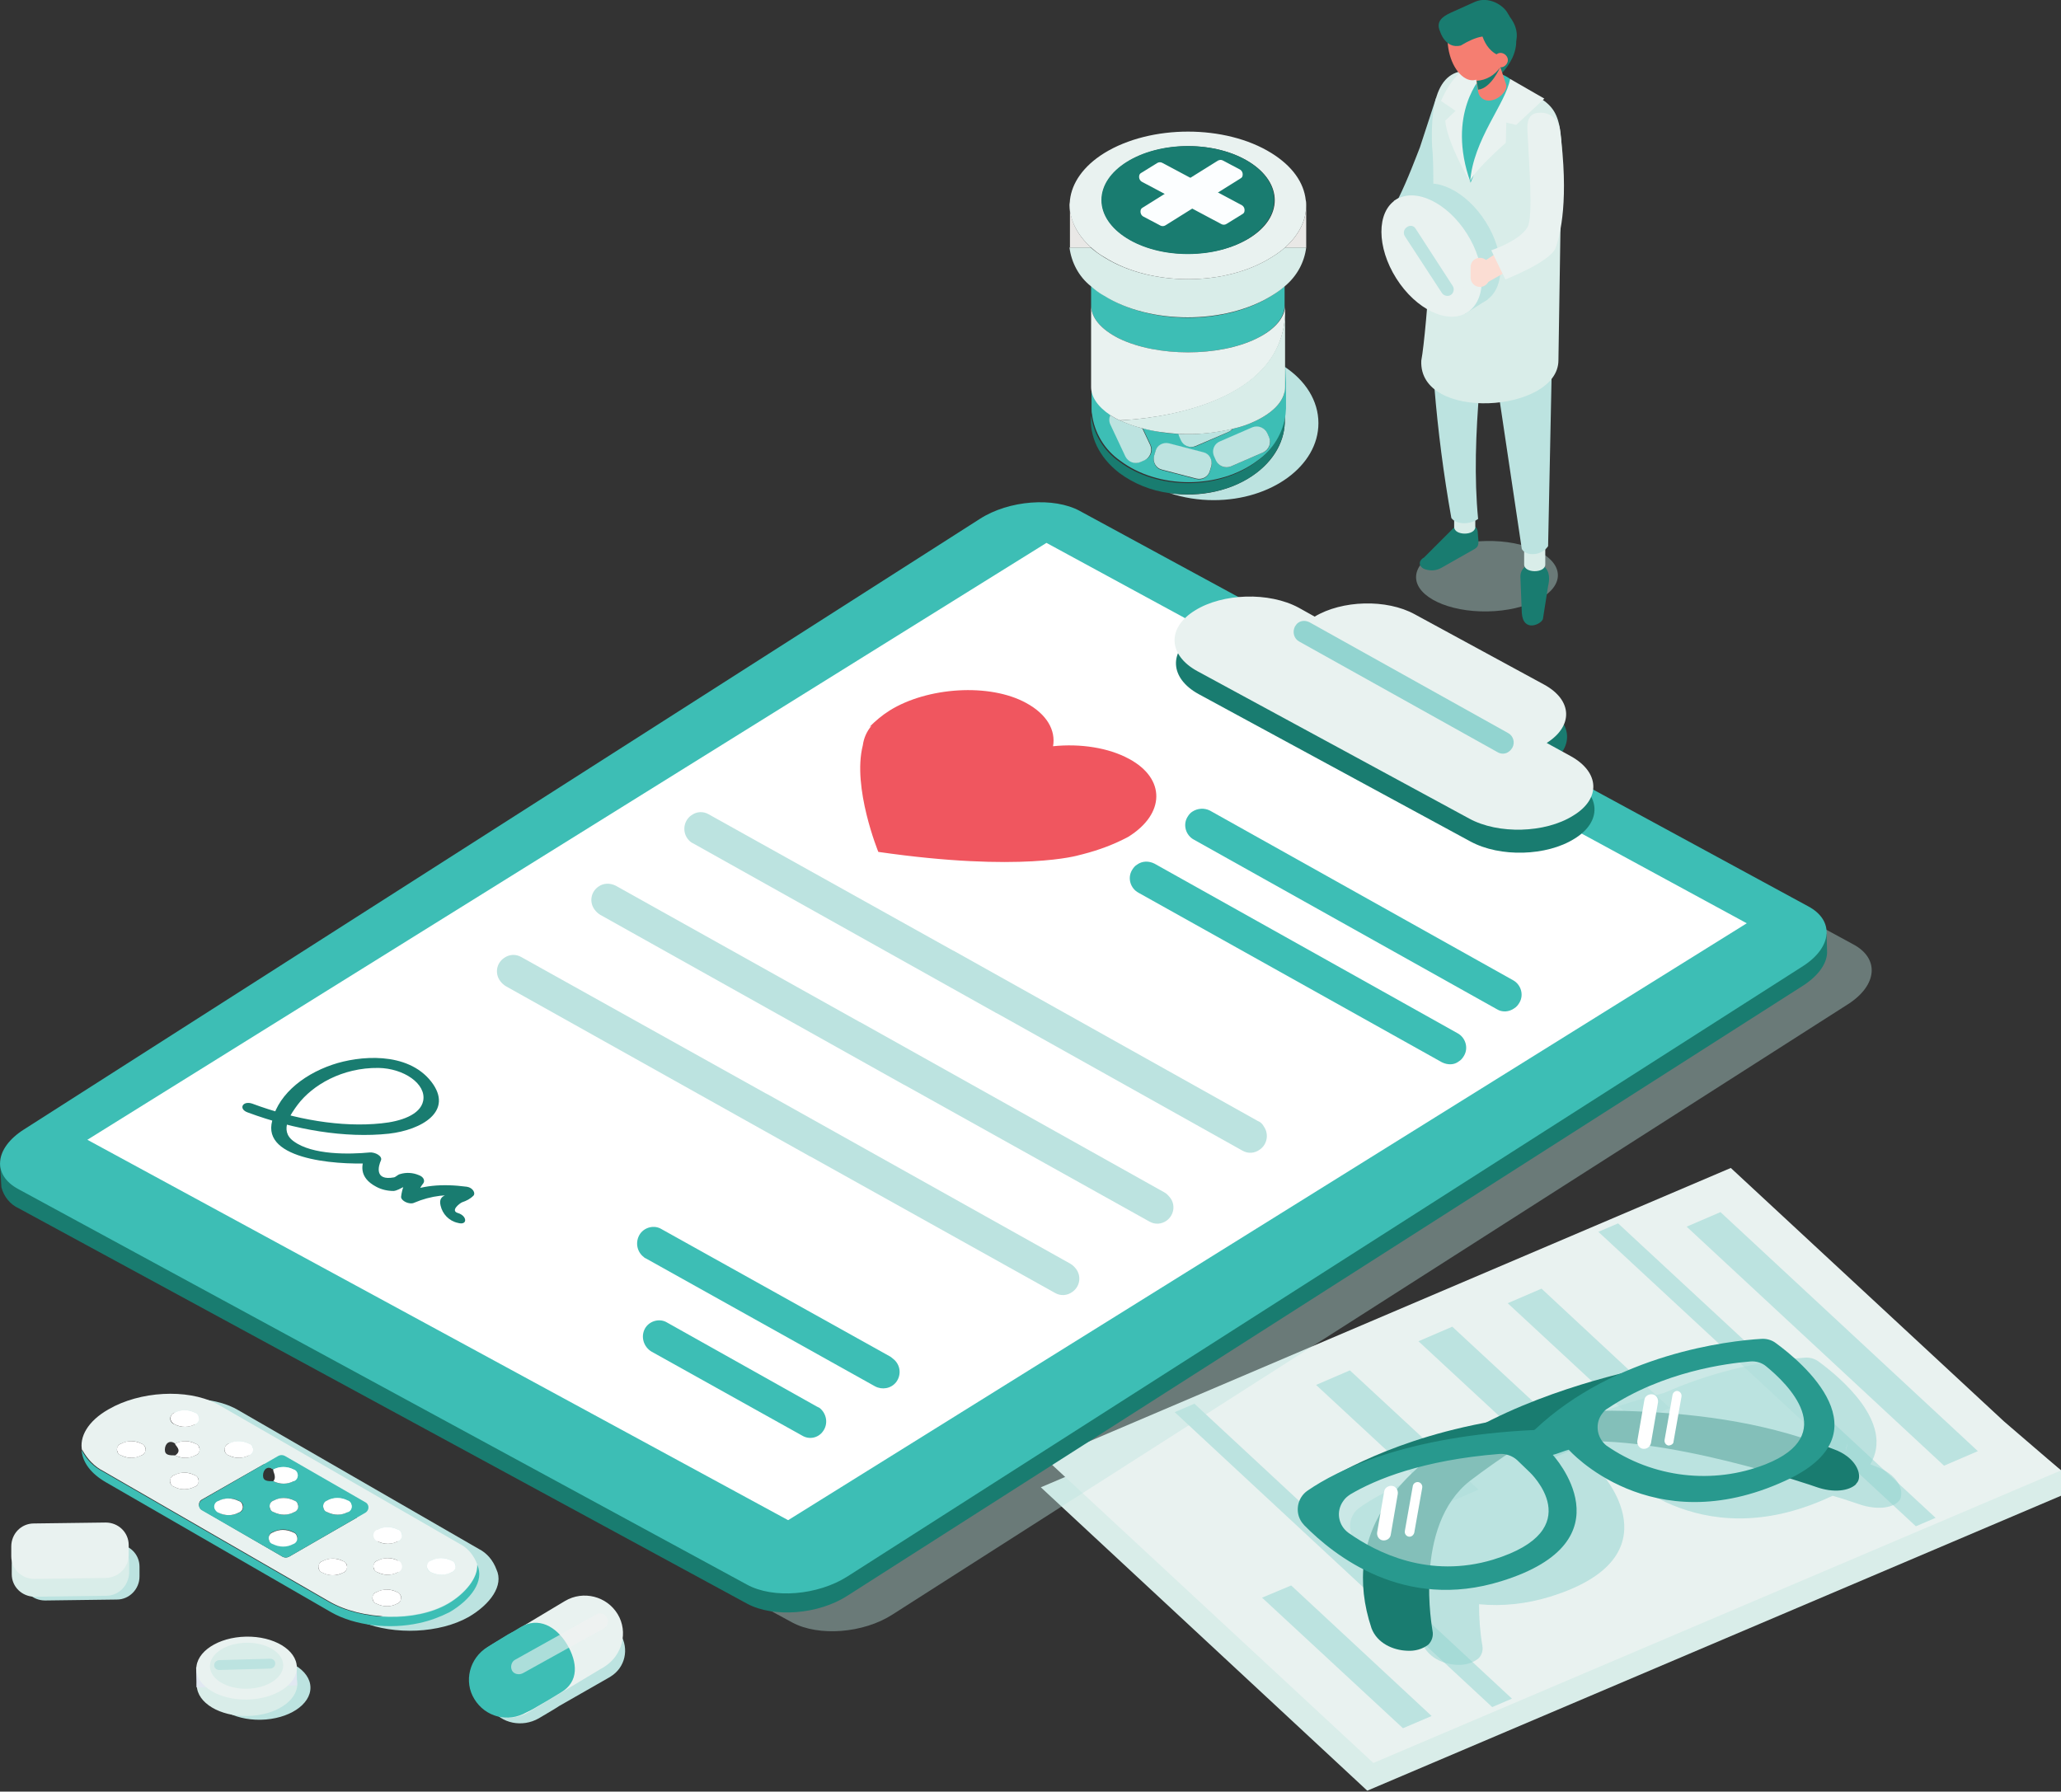 <svg width="559" height="486" viewBox="0 0 559 486" fill="none" xmlns="http://www.w3.org/2000/svg">
<rect x="0" y="0" width="559" height="486" fill="#333333" stroke="none"/>
<g clip-path="url(#clip0)">
<path d="M134.654 425.747C133.763 423.327 132.107 421.288 129.814 420.142L64.461 382.433C58.983 379.249 50.32 378.612 42.677 380.523C42.931 380.65 43.186 380.777 43.441 380.905L108.794 418.613C111.087 419.76 112.87 421.798 113.635 424.218C115.673 428.55 111.979 433.645 106.118 437.085C103.698 438.486 101.023 439.505 98.22 440.015C107.01 443.582 119.24 443.072 127.138 438.614C132.998 435.174 136.693 430.078 134.654 425.747Z" fill="#BCE3E0"/>
<path d="M28.154 399.122L89.302 434.409C98.092 439.505 112.743 440.015 121.533 434.919C126.119 432.244 129.686 427.912 129.431 424.345C128.539 421.925 126.883 419.887 124.59 418.74L59.238 381.032C58.983 380.904 58.728 380.777 58.473 380.65C50.702 376.7 37.963 377.337 29.428 382.306C23.822 385.491 21.402 389.822 22.294 393.644V393.262C23.695 395.809 25.606 397.848 28.154 399.122ZM47.517 391.605C49.301 390.714 51.339 390.714 52.995 391.605C53.887 391.86 54.397 392.879 54.014 393.771C53.887 394.281 53.505 394.663 52.995 394.79C51.212 395.682 49.174 395.682 47.517 394.79C45.989 394.79 44.715 394.79 44.715 393.262C44.715 391.605 45.989 390.459 47.517 391.605ZM47.263 403.326C46.371 403.071 45.861 402.052 46.243 401.16C46.371 400.65 46.753 400.268 47.263 400.141C49.046 399.249 51.084 399.249 52.741 400.141C53.632 400.396 54.142 401.415 53.76 402.306C53.632 402.816 53.25 403.198 52.741 403.326C50.957 404.217 48.919 404.217 47.263 403.326ZM87.519 426.638C86.627 426.384 86.118 425.365 86.5 424.473C86.627 423.963 87.009 423.581 87.519 423.454C89.302 422.562 91.341 422.562 92.997 423.454C93.888 423.708 94.398 424.728 94.016 425.619C93.888 426.129 93.506 426.511 92.997 426.638C91.341 427.53 89.302 427.53 87.519 426.638ZM102.169 435.046C101.277 434.792 100.768 433.772 101.15 432.881C101.277 432.371 101.659 431.989 102.169 431.862C103.952 430.97 105.991 430.97 107.647 431.862C108.539 432.116 109.048 433.135 108.666 434.027C108.539 434.537 108.156 434.919 107.647 435.046C105.991 435.938 103.952 435.938 102.169 435.046ZM116.947 423.326C118.73 422.434 120.768 422.434 122.424 423.326C123.316 423.581 123.826 424.6 123.444 425.492C123.316 426.001 122.934 426.384 122.424 426.511C120.641 427.403 118.603 427.403 116.947 426.511C116.055 426.256 115.545 425.237 115.927 424.345C116.182 423.963 116.564 423.581 116.947 423.326ZM107.902 426.511C106.118 427.403 104.08 427.403 102.424 426.511C101.532 426.256 101.022 425.237 101.405 424.345C101.532 423.836 101.914 423.454 102.424 423.326C104.207 422.434 106.246 422.434 107.902 423.326C108.411 423.963 107.774 425.364 107.902 426.511ZM102.424 414.918C104.207 414.027 106.246 414.027 107.902 414.918C108.793 415.173 109.303 416.192 108.921 417.084C108.793 417.594 108.411 417.976 107.902 418.103C106.118 418.995 104.08 418.995 102.424 418.103C101.914 417.466 102.551 416.065 102.424 414.918ZM62.04 391.605C63.824 390.714 65.862 390.714 67.518 391.605C68.41 391.86 68.919 392.879 68.537 393.771C68.41 394.281 68.028 394.663 67.518 394.79C65.735 395.682 63.696 395.682 62.04 394.79C61.148 394.535 60.639 393.516 61.021 392.625C61.148 392.115 61.531 391.733 62.04 391.605ZM75.544 394.918C76.053 394.663 76.69 394.663 77.2 394.918L99.112 407.529C99.876 408.039 100.131 408.931 99.749 409.695C99.621 409.95 99.366 410.205 99.112 410.332L78.347 422.307C77.837 422.562 77.2 422.562 76.69 422.307L54.779 409.568C54.014 409.058 53.76 408.166 54.142 407.402C54.269 407.147 54.524 406.893 54.779 406.765L75.544 394.918ZM47.39 383.197C49.174 382.306 51.212 382.306 52.868 383.197C53.76 383.452 54.269 384.471 53.887 385.363C53.76 385.873 53.377 386.255 52.868 386.382C51.084 387.274 49.046 387.274 47.39 386.382C46.498 386.127 45.989 385.236 46.243 384.344C46.498 383.707 46.88 383.325 47.39 383.197ZM32.867 391.605C34.651 390.714 36.689 390.714 38.345 391.605C39.237 391.86 39.746 392.879 39.364 393.771C39.237 394.281 38.855 394.663 38.345 394.79C36.562 395.682 34.523 395.682 32.867 394.79C31.976 394.535 31.466 393.516 31.848 392.625C31.976 392.115 32.358 391.733 32.867 391.605Z" fill="#E9F2F0"/>
<path d="M121.916 437.339C127.776 433.9 131.47 428.804 129.432 424.473C129.687 428.04 126.12 432.371 121.533 435.046C112.743 440.142 98.093 439.633 89.176 434.537L28.027 399.249C25.479 397.975 23.441 395.937 22.167 393.389V393.771C22.549 396.829 24.715 399.759 28.664 402.052L89.813 437.339C96.31 441.034 105.737 442.053 113.762 440.27C116.693 439.633 119.368 438.613 121.916 437.339Z" fill="#3DBEB5"/>
<path d="M54.778 406.893C54.014 407.402 53.759 408.294 54.141 409.058C54.269 409.313 54.524 409.568 54.778 409.695L76.69 422.307C77.2 422.562 77.837 422.562 78.346 422.307L99.111 410.332C99.876 409.823 100.13 408.931 99.748 408.167C99.621 407.912 99.366 407.657 99.111 407.53L77.2 394.918C76.69 394.663 76.053 394.663 75.543 394.918L54.778 406.893ZM79.493 418.74C77.709 419.632 75.671 419.632 74.015 418.74C73.123 418.485 72.613 417.466 72.996 416.574C73.123 416.065 73.505 415.683 74.015 415.555C75.798 414.664 77.837 414.664 79.493 415.555C80.384 415.81 80.894 416.829 80.512 417.721C80.384 418.231 80.002 418.613 79.493 418.74ZM88.792 407.02C90.576 406.128 92.614 406.128 94.27 407.02C95.162 407.275 95.544 408.294 95.289 409.186C95.162 409.695 94.78 410.077 94.27 410.205C92.487 411.097 90.448 411.097 88.792 410.205C87.9 409.95 87.518 408.931 87.773 408.039C87.9 407.657 88.283 407.275 88.792 407.02ZM79.747 410.205C77.964 411.097 75.926 411.097 74.269 410.205C73.378 409.95 72.868 408.931 73.25 408.039C73.378 407.53 73.76 407.147 74.269 407.02C76.053 406.128 78.091 406.128 79.747 407.02C80.639 407.275 81.149 408.294 80.766 409.186C80.639 409.695 80.257 410.077 79.747 410.205ZM74.142 398.612C75.926 397.72 77.964 397.72 79.62 398.612C80.512 398.867 81.021 399.886 80.639 400.778C80.512 401.287 80.13 401.669 79.62 401.797C77.837 402.689 75.798 402.689 74.142 401.797C72.613 401.797 71.339 401.797 71.339 400.268C71.339 398.612 72.613 397.466 74.142 398.612ZM59.364 407.147C61.148 406.256 63.186 406.256 64.842 407.147C65.734 407.402 66.244 408.421 65.862 409.313C65.734 409.823 65.352 410.205 64.842 410.332C63.059 411.224 61.021 411.224 59.364 410.332C59.11 409.95 61.403 408.549 59.364 407.147Z" fill="#3DBEB5"/>
<path d="M47.389 386.382C49.172 387.274 51.211 387.274 52.867 386.382C53.758 386.128 54.268 385.108 53.886 384.217C53.758 383.707 53.376 383.325 52.867 383.197C51.083 382.306 49.045 382.306 47.389 383.197C46.497 383.452 45.987 384.471 46.37 385.363C46.497 385.745 46.879 386.128 47.389 386.382Z" fill="white"/>
<path d="M62.04 394.791C63.824 395.682 65.862 395.682 67.518 394.791C68.41 394.536 68.919 393.517 68.537 392.625C68.41 392.115 68.028 391.733 67.518 391.606C65.734 390.714 63.696 390.714 62.04 391.606C61.148 391.861 60.639 392.88 61.021 393.772C61.148 394.281 61.531 394.663 62.04 394.791Z" fill="white"/>
<path d="M47.517 394.791C49.301 395.682 51.339 395.682 52.995 394.791C53.887 394.536 54.396 393.517 54.014 392.625C53.887 392.115 53.505 391.733 52.995 391.606C51.212 390.714 49.173 390.714 47.517 391.606C47.262 391.988 49.683 393.389 47.517 394.791Z" fill="white"/>
<path d="M52.741 403.326C53.632 403.071 54.142 402.052 53.76 401.16C53.632 400.651 53.25 400.268 52.741 400.141C50.957 399.249 48.919 399.249 47.263 400.141C46.371 400.396 45.861 401.415 46.244 402.307C46.371 402.816 46.753 403.198 47.263 403.326C48.919 404.218 50.957 404.218 52.741 403.326Z" fill="white"/>
<path d="M32.867 394.791C34.651 395.682 36.689 395.682 38.345 394.791C39.237 394.536 39.746 393.517 39.364 392.625C39.237 392.115 38.855 391.733 38.345 391.606C36.562 390.714 34.523 390.714 32.867 391.606C31.976 391.861 31.466 392.88 31.848 393.772C31.976 394.281 32.358 394.663 32.867 394.791Z" fill="white"/>
<path d="M102.423 418.104C104.206 418.995 106.245 418.995 107.901 418.104C108.793 417.849 109.302 416.83 108.92 415.938C108.793 415.428 108.41 415.046 107.901 414.919C106.117 414.027 104.079 414.027 102.423 414.919C101.531 415.173 101.022 416.193 101.404 417.084C101.531 417.467 101.913 417.976 102.423 418.104Z" fill="white"/>
<path d="M92.996 426.639C93.888 426.384 94.398 425.365 94.016 424.473C93.888 423.964 93.506 423.581 92.996 423.454C91.213 422.562 89.175 422.562 87.519 423.454C86.627 423.709 86.117 424.728 86.499 425.62C86.627 426.129 87.009 426.511 87.519 426.639C89.175 427.531 91.213 427.531 92.996 426.639Z" fill="white"/>
<path d="M116.947 426.511C118.731 427.403 120.769 427.403 122.425 426.511C123.317 426.256 123.827 425.237 123.444 424.345C123.317 423.836 122.935 423.454 122.425 423.326C120.642 422.435 118.603 422.435 116.947 423.326C116.056 423.581 115.546 424.6 115.928 425.492C116.183 426.002 116.565 426.384 116.947 426.511Z" fill="white"/>
<path d="M107.901 423.326C106.117 422.435 104.079 422.435 102.423 423.326C101.531 423.581 101.022 424.6 101.404 425.492C101.531 426.002 101.913 426.384 102.423 426.511C104.206 427.403 106.245 427.403 107.901 426.511C108.793 426.256 109.302 425.237 108.92 424.345C108.793 423.836 108.41 423.454 107.901 423.326Z" fill="white"/>
<path d="M107.647 431.862C105.863 430.97 103.825 430.97 102.169 431.862C101.277 432.116 100.768 433.136 101.15 434.027C101.277 434.537 101.659 434.919 102.169 435.046C103.953 435.938 105.991 435.938 107.647 435.046C108.539 434.792 109.048 433.772 108.666 432.881C108.539 432.371 108.156 431.989 107.647 431.862Z" fill="white"/>
<path d="M74.143 401.797C75.926 402.689 77.965 402.689 79.621 401.797C80.513 401.542 81.022 400.523 80.64 399.631C80.513 399.122 80.13 398.74 79.621 398.612C77.837 397.72 75.799 397.72 74.143 398.612C73.888 399.122 75.162 400.523 74.143 401.797Z" fill="white"/>
<path d="M59.238 410.332C61.022 411.224 63.06 411.224 64.716 410.332C65.608 410.077 66.118 409.058 65.735 408.166C65.608 407.657 65.226 407.275 64.716 407.147C62.933 406.256 60.895 406.256 59.238 407.147C58.347 407.402 57.837 408.421 58.219 409.313C58.474 409.823 58.856 410.205 59.238 410.332Z" fill="white"/>
<path d="M88.793 410.205C90.576 411.096 92.615 411.096 94.271 410.205C95.163 409.95 95.672 408.931 95.29 408.039C95.163 407.529 94.781 407.147 94.271 407.02C92.487 406.128 90.449 406.128 88.793 407.02C87.901 407.275 87.392 408.294 87.774 409.186C87.901 409.695 88.284 410.077 88.793 410.205Z" fill="white"/>
<path d="M79.748 407.02C77.964 406.128 75.926 406.128 74.27 407.02C73.378 407.275 72.868 408.294 73.251 409.186C73.378 409.695 73.76 410.077 74.27 410.205C76.053 411.096 78.091 411.096 79.748 410.205C80.639 409.95 81.149 408.931 80.767 408.039C80.639 407.529 80.257 407.147 79.748 407.02Z" fill="white"/>
<path d="M79.494 415.683C77.71 414.791 75.672 414.791 74.016 415.683C73.124 415.938 72.614 416.957 72.996 417.848C73.124 418.358 73.506 418.74 74.016 418.868C75.799 419.759 77.838 419.759 79.494 418.868C80.385 418.613 80.895 417.594 80.513 416.702C80.385 416.192 80.003 415.81 79.494 415.683Z" fill="white"/>
<path d="M467.914 324.342L282.303 403.453L370.841 485.749L559 405.746V398.867L467.914 324.342Z" fill="#D9EDE9"/>
<path d="M469.442 316.826L283.831 395.937L372.496 478.233L559 398.867L543.585 385.618L469.442 316.826Z" fill="#E9F2F0"/>
<path d="M527.278 397.593L457.467 332.75L466.639 328.801L536.45 393.644L527.278 397.593Z" fill="#BCE3E0"/>
<path d="M443.836 385.873L408.931 353.515L418.103 349.566L452.881 381.924L443.836 385.873Z" fill="#BCE3E0"/>
<path d="M419.632 396.192L384.727 363.834L393.899 359.885L428.805 392.243L419.632 396.192Z" fill="#BCE3E0"/>
<path d="M391.861 408.039L356.955 375.681L366.127 371.732L401.033 404.09L391.861 408.039Z" fill="#BCE3E0"/>
<path d="M380.524 468.806L342.306 433.39L350.204 430.078L388.294 465.493L380.524 468.806Z" fill="#BCE3E0"/>
<path d="M519.636 414.027L433.519 334.151L438.869 331.858L524.987 411.734L519.636 414.027Z" fill="#BCE3E0"/>
<path d="M404.727 463.073L318.609 383.07L323.96 380.777L410.077 460.78L404.727 463.073Z" fill="#BCE3E0"/>
<path opacity="0.52" d="M509.825 398.23C508.934 397.848 508.169 397.593 507.277 397.211C514.029 385.873 498.742 373.389 493.392 369.439C492.245 368.548 490.844 368.165 489.442 368.293C476.321 369.312 463.454 372.497 451.352 377.847C439.759 380.777 428.549 384.726 417.848 389.95L416.319 390.714C414.281 391.096 412.37 391.478 410.332 391.988C399.248 394.408 388.547 398.23 378.483 403.453C375.171 404.982 371.859 406.765 368.801 408.931C365.999 410.842 365.362 414.664 367.273 417.466C367.527 417.721 367.655 417.976 367.91 418.231C372.496 422.944 377.846 426.894 383.579 429.951C383.324 435.301 384.089 440.525 385.745 445.62C387.146 449.569 391.477 451.48 395.172 451.608C397.21 451.735 399.248 451.226 400.904 449.952C401.924 449.06 402.306 447.659 402.051 446.385C401.414 442.69 401.159 438.868 401.159 435.174C407.656 435.811 414.153 435.047 420.396 433.136C455.429 422.307 434.154 399.377 434.154 399.377L434.918 399.122L437.466 398.23L438.231 397.975C438.231 397.975 460.015 422.69 495.939 406.256L497.086 405.746C501.417 407.02 504.093 408.039 504.22 408.039C509.061 409.695 513.138 409.059 514.794 407.402C514.921 407.275 515.048 407.148 515.176 407.02C516.577 404.855 515.176 400.523 509.825 398.23ZM500.526 393.644C500.653 393.007 500.908 392.243 501.035 391.606C501.035 392.243 500.78 393.007 500.526 393.644Z" fill="#92D4D0"/>
<path d="M371.986 441.671C367.782 429.059 369.311 417.339 376.572 407.02C382.305 398.74 391.859 391.351 404.599 385.109C426.383 374.28 450.587 370.204 450.842 370.076L452.244 371.86C433.007 379.249 415.045 389.313 398.739 401.67C383.069 413.899 388.547 442.181 388.547 442.435C388.802 443.709 388.42 445.111 387.401 446.13C385.744 447.404 383.706 447.913 381.668 447.786C377.846 447.659 373.515 445.748 371.986 441.671Z" fill="#197C70"/>
<path d="M396.956 387.147C412.116 383.707 427.658 382.178 443.2 382.815C462.309 383.58 480.654 386.255 498.361 393.516C503.839 395.937 505.113 400.396 503.712 402.179C503.584 402.307 503.457 402.434 503.329 402.689C501.546 404.345 497.469 405.109 492.501 403.326C492.119 403.198 450.971 388.803 425.238 391.223C383.58 395.173 355.808 404.472 355.554 404.472L356.063 403.708C356.318 403.835 370.713 393.134 396.956 387.147Z" fill="#197C70"/>
<path opacity="0.65" d="M359.885 408.549C359.885 408.549 361.286 423.072 376.701 425.747C392.115 428.422 413.135 428.168 418.613 418.74C424.091 409.313 423.709 395.173 416.32 390.969C408.931 386.765 370.586 392.752 359.885 408.549Z" fill="#BCE3E0"/>
<path opacity="0.65" d="M427.658 384.854C427.658 384.854 429.06 399.377 444.474 402.052C459.889 404.727 480.908 404.472 486.386 395.045C491.864 385.618 491.482 371.478 484.093 367.274C476.704 363.07 438.359 369.057 427.658 384.854Z" fill="#BCE3E0"/>
<path d="M354.662 404.345C351.859 406.256 351.095 410.205 353.133 413.008C353.388 413.263 353.515 413.517 353.77 413.772C361.923 422.053 380.905 437.085 407.148 428.932C442.69 417.976 421.161 394.663 421.161 394.663L422.053 394.408L424.6 393.517L425.492 393.262C425.492 393.262 447.659 418.486 484.22 401.67C512.119 388.93 488.679 369.439 481.672 364.344C480.526 363.452 478.997 363.07 477.596 363.197C469.061 363.707 438.231 367.146 416.32 387.784L416.065 387.911C381.287 389.567 362.815 398.74 354.662 404.345ZM435.684 392.115C433.008 389.95 432.499 386 434.664 383.325C435.047 382.816 435.556 382.306 436.066 382.051C451.098 371.987 468.551 369.822 474.793 369.312C476.322 369.185 477.978 369.694 479.125 370.713C484.73 375.299 499.125 389.185 478.87 397.211C464.602 402.816 448.296 400.905 435.684 392.115ZM365.745 415.81C362.942 413.772 362.305 409.95 364.344 407.148C364.853 406.383 365.49 405.874 366.254 405.364C373.134 401.288 385.873 396.064 406.638 394.408C408.422 394.281 410.205 394.918 411.479 396.064L414.919 399.377C414.919 399.377 431.48 414.919 404.982 423.072C387.656 428.295 373.516 421.288 365.745 415.81Z" fill="#28998E"/>
<path d="M375.045 417.848C374.026 417.721 373.389 416.702 373.516 415.683L375.427 404.6C375.554 403.58 376.574 402.943 377.593 403.071C378.612 403.198 379.249 404.217 379.121 405.237L377.211 416.32C377.083 417.339 376.064 417.976 375.045 417.848Z" fill="white"/>
<path d="M382.051 416.829C381.415 416.702 380.905 416.065 381.032 415.3L383.198 403.071C383.325 402.434 383.962 401.924 384.727 402.052C385.364 402.179 385.873 402.816 385.746 403.58L383.58 415.81C383.325 416.574 382.688 416.957 382.051 416.829Z" fill="white"/>
<path d="M445.62 393.007C444.601 392.879 443.964 391.86 444.091 390.841L446.002 379.758C446.13 378.739 447.149 378.102 448.168 378.229C449.187 378.357 449.824 379.376 449.697 380.395L447.786 391.478C447.531 392.497 446.639 393.134 445.62 393.007Z" fill="white"/>
<path d="M452.5 392.115C451.863 391.988 451.353 391.351 451.481 390.586L453.646 378.357C453.774 377.72 454.411 377.21 455.048 377.338C455.685 377.465 456.194 378.102 456.067 378.866L453.901 391.096C453.901 391.733 453.137 392.115 452.5 392.115Z" fill="white"/>
<path d="M70.743 466.508C78.27 466.359 84.296 462.418 84.203 457.705C84.11 452.992 77.933 449.292 70.407 449.441C62.88 449.589 56.854 453.53 56.947 458.243C57.04 462.956 63.217 466.656 70.743 466.508Z" fill="#BCE3E0"/>
<path d="M67.177 465.489C74.704 465.34 80.73 461.399 80.637 456.686C80.544 451.973 74.367 448.273 66.84 448.422C59.313 448.57 53.287 452.511 53.38 457.224C53.473 461.937 59.65 465.637 67.177 465.489Z" fill="#D9EDE9"/>
<path d="M80.457 451.72L53.2 452.257L53.308 457.734L80.565 457.196L80.457 451.72Z" fill="#E1E8F2"/>
<path d="M67.05 461.031C74.577 460.882 80.603 456.941 80.51 452.228C80.417 447.515 74.24 443.815 66.713 443.963C59.187 444.112 53.16 448.053 53.253 452.766C53.346 457.479 59.523 461.179 67.05 461.031Z" fill="#E9F2F0"/>
<path d="M67.002 458.101C72.489 457.993 76.882 455.111 76.814 451.664C76.746 448.217 72.243 445.511 66.756 445.619C61.269 445.727 56.876 448.609 56.944 452.056C57.012 455.503 61.515 458.209 67.002 458.101Z" fill="#D9EDE9"/>
<path d="M73.378 452.627L59.492 453.009C58.728 453.009 58.091 452.5 58.091 451.735C58.091 450.971 58.6 450.461 59.365 450.334L73.251 449.952C74.015 449.952 74.652 450.461 74.652 451.226C74.652 451.99 74.142 452.499 73.378 452.627Z" fill="#BCE3E0"/>
<path d="M31.722 433.9L12.23 434.155C8.791 434.155 5.988 431.479 5.988 428.04V425.365C5.988 421.925 8.664 419.122 12.103 419.122L31.594 418.868C35.034 418.868 37.837 421.543 37.837 424.982V427.658C37.837 431.097 35.034 433.9 31.722 433.9Z" fill="#BCE3E0"/>
<path d="M28.791 432.881L9.427 433.136C5.987 433.136 3.185 430.461 3.185 427.021V424.346C3.185 420.906 5.86 418.103 9.299 418.103L28.791 417.849C32.23 417.849 35.033 420.524 35.033 423.963V426.639C34.905 430.078 32.23 432.881 28.791 432.881Z" fill="#D9EDE9"/>
<path d="M28.791 428.04L9.3 428.295C5.86 428.295 3.058 425.62 3.058 422.18V419.505C3.058 416.065 5.733 413.262 9.172 413.262L28.664 413.008C32.103 413.008 34.906 415.683 34.906 419.123V421.798C34.906 425.11 32.231 427.913 28.791 428.04Z" fill="#E9F2F0"/>
<path d="M136.438 451.48L136.821 451.225L139.751 449.569L144.464 446.894L155.42 440.652C159.751 438.104 165.357 439.25 168.287 443.327C170.707 447.276 169.561 452.372 165.611 454.792C165.357 454.92 165.229 455.047 164.974 455.175L154.273 461.289L151.598 462.818L151.216 463.073L150.197 463.71L146.12 466.13C141.661 468.678 135.929 467.532 133.254 463.455C130.451 459.379 131.98 454.028 136.438 451.48Z" fill="#BCE3E0"/>
<path d="M163.955 452.117L143.317 464.474C138.349 467.404 131.979 465.748 129.049 460.907C126.119 455.939 127.775 449.569 132.616 446.639L153.254 434.282C158.222 431.352 164.592 433.008 167.522 437.849C170.452 442.69 168.796 449.06 163.955 452.117Z" fill="#E9F2F0"/>
<path d="M132.234 446.767L137.839 443.327C142.808 440.397 149.177 442.053 152.107 446.894C155.037 451.862 153.381 458.232 148.54 461.162L147.394 461.799L142.808 464.474C137.839 467.404 131.597 465.748 128.667 460.907C125.737 456.194 127.266 449.824 132.234 446.767Z" fill="#3DBEB5"/>
<path d="M133.763 445.875L141.152 441.416C145.993 438.486 150.834 441.161 153.764 446.002C156.694 450.97 157.076 456.194 152.108 459.124L149.178 460.907L144.591 463.582C139.623 466.512 133.253 464.856 130.323 460.015C127.266 455.174 128.922 448.805 133.763 445.875Z" fill="#3DBEB5"/>
<path opacity="0.61" d="M141.788 453.901L163.827 441.671C164.846 441.034 165.228 439.76 164.591 438.741C163.954 437.722 162.68 437.34 161.661 437.977L139.749 450.206C138.73 450.716 138.348 452.117 138.858 453.136C139.367 454.155 140.768 454.41 141.788 453.901Z" fill="#F3F3F3"/>
<path opacity="0.4" d="M214.913 440.142L17.327 332.878C10.193 329.056 10.83 321.794 18.728 316.699L277.972 151.088C285.871 145.992 298.101 145.101 305.107 148.922L502.694 256.187C509.828 260.009 509.191 267.27 501.292 272.366L242.048 437.977C234.149 443.072 222.047 443.964 214.913 440.142Z" fill="#BCE3E0"/>
<path d="M493.265 253.002C492.501 252.238 491.609 251.601 490.59 251.091L293.004 143.699C285.87 139.877 273.767 140.769 265.869 145.865L6.624 311.603C5.733 312.112 4.968 312.749 4.204 313.386L0 315.552L0.382 322.049C1.019 324.597 2.803 326.763 5.096 327.782L202.682 435.047C209.816 438.868 221.918 437.977 229.817 432.881L489.189 267.27C493.265 264.595 495.431 261.41 495.558 258.48L495.431 253.384L493.265 253.002Z" fill="#197C70"/>
<path d="M202.554 429.823L4.968 322.559C-2.166 318.737 -1.529 311.475 6.497 306.38L265.741 140.769C273.64 135.673 285.869 134.782 292.876 138.603L490.462 245.868C497.596 249.69 496.959 256.951 489.061 262.047L229.817 427.658C221.791 432.754 209.688 433.773 202.554 429.823Z" fill="#3DBEB5"/>
<path d="M213.765 412.37L23.694 309.182L283.831 147.266L473.773 250.454L213.765 412.37Z" fill="white"/>
<path d="M426.256 211.217L419.759 207.65C427.02 203.064 426.766 196.057 419.122 191.854L383.962 172.745C376.318 168.541 364.216 168.923 356.954 173.509L352.623 171.088C344.597 166.757 331.985 167.139 324.469 171.853C316.826 176.566 317.208 183.955 325.106 188.287L398.867 228.288C406.892 232.619 419.504 232.237 427.02 227.524C434.537 222.937 434.282 215.549 426.256 211.217Z" fill="#197C70"/>
<path d="M426.003 205.102L419.506 201.535C426.767 196.949 426.512 189.943 418.869 185.739L383.708 166.63C376.065 162.426 363.962 162.808 356.573 167.267L352.242 164.846C344.216 160.515 331.604 160.897 324.088 165.611C316.445 170.324 316.827 177.713 324.725 182.044L398.486 222.046C406.384 226.377 419.123 225.995 426.64 221.281C434.283 216.695 433.901 209.434 426.003 205.102Z" fill="#E9F2F0"/>
<path d="M406.256 204.083L352.369 174.019C350.967 173.254 350.458 171.471 351.222 169.942C351.477 169.56 351.732 169.178 352.114 168.923C353.006 168.286 354.152 168.286 355.171 168.796L409.059 198.86C410.46 199.625 410.969 201.408 410.205 202.809C409.95 203.192 409.696 203.574 409.313 203.829C408.422 204.593 407.148 204.593 406.256 204.083Z" fill="#92D4D0"/>
<path d="M305.998 227.014C316.062 220.772 316.189 211.217 306.252 205.867C300.647 202.809 293.004 201.663 285.615 202.427C286.379 198.096 283.959 193.764 278.353 190.707C268.417 185.229 251.474 186.376 241.282 192.745C239.244 194.019 237.46 195.548 235.804 197.204C235.804 197.204 236.441 196.822 236.314 196.949C235.04 198.478 234.276 200.261 234.021 202.172C231.091 213.638 238.225 231.09 238.225 231.09C277.08 236.696 292.621 231.982 292.621 231.982L293.641 231.727C298.099 230.581 302.176 229.052 305.998 227.014Z" fill="#F0565F"/>
<path d="M406 273.767L323.832 227.778C321.666 226.632 320.774 223.829 322.048 221.664C322.43 221.027 322.812 220.517 323.449 220.135C324.851 219.243 326.634 219.116 328.163 219.88L410.331 265.869C412.497 267.015 413.389 269.818 412.115 271.984C411.733 272.621 411.35 273.13 410.713 273.512C409.312 274.532 407.401 274.659 406 273.767Z" fill="#3DBEB5"/>
<path d="M341.158 304.087L258.99 258.098C258.862 257.97 258.735 257.97 258.48 257.843L192.236 220.899C190.707 220.007 188.924 220.135 187.522 221.154C185.484 222.555 184.974 225.485 186.503 227.524C186.885 228.033 187.395 228.543 188.032 228.797L270.2 274.786L270.71 275.041L336.954 312.112C338.483 313.004 340.266 312.877 341.668 311.858C343.706 310.456 344.216 307.654 342.814 305.615C342.432 304.851 341.795 304.341 341.158 304.087Z" fill="#BCE3E0"/>
<path d="M315.807 323.45L233.639 277.462C233.511 277.334 233.384 277.334 233.129 277.207L167.012 240.263C165.483 239.499 163.7 239.499 162.299 240.518C160.26 241.919 159.751 244.722 161.279 246.76C161.662 247.269 162.171 247.779 162.808 248.161L244.977 294.15L245.486 294.405L311.73 331.349C313.259 332.241 315.043 332.113 316.444 331.094C318.482 329.565 318.865 326.763 317.336 324.852C316.826 324.215 316.317 323.705 315.807 323.45Z" fill="#BCE3E0"/>
<path d="M290.329 342.814L208.161 296.825L207.651 296.57L141.407 259.626C139.878 258.735 138.094 258.862 136.693 259.881C134.655 261.283 134.145 264.085 135.674 266.124C136.056 266.633 136.566 267.143 137.203 267.525L219.371 313.514C219.499 313.641 219.626 313.641 219.881 313.768L286.125 350.712C287.654 351.604 289.437 351.477 290.839 350.458C292.877 349.056 293.386 346.254 291.858 344.215C291.476 343.706 290.966 343.196 290.329 342.814Z" fill="#BCE3E0"/>
<path d="M391.096 288.163L308.8 242.174C306.635 241.027 305.743 238.224 307.017 236.059C307.399 235.422 307.781 234.912 308.418 234.53C309.819 233.511 311.603 233.511 313.132 234.275L395.3 280.264C397.466 281.411 398.357 284.213 397.084 286.379C396.701 287.016 396.319 287.526 395.682 287.908C394.408 288.927 392.625 288.927 391.096 288.163Z" fill="#3DBEB5"/>
<path d="M221.536 381.541L180.897 358.738C178.986 357.592 176.439 358.229 175.165 360.012C173.763 362.05 174.273 364.853 176.311 366.382C176.439 366.509 176.566 366.509 176.693 366.636L217.587 389.44C219.497 390.586 221.918 390.077 223.192 388.293C224.721 386.255 224.211 383.452 222.3 381.924C222.045 381.796 221.791 381.669 221.536 381.541Z" fill="#3DBEB5"/>
<path d="M241.537 368.038L179.369 333.387C177.458 332.241 174.91 332.877 173.636 334.661C172.235 336.699 172.617 339.502 174.656 341.031C174.783 341.158 174.91 341.285 175.038 341.285L237.333 376.064C239.244 377.083 241.664 376.701 243.066 374.917C244.594 372.879 244.212 370.076 242.174 368.547C241.919 368.293 241.664 368.165 241.537 368.038Z" fill="#3DBEB5"/>
<path d="M67.263 301.794C80.002 306.507 93.633 308.8 105.481 307.526C114.398 306.507 123.188 301.412 116.946 293.386C110.449 285.105 97.328 286.379 90.194 288.8C81.531 291.73 74.779 297.717 73.632 304.979C72.104 315.17 93.761 316.189 102.296 315.425L99.239 313.259C97.965 315.807 97.2 319.374 102.041 321.922C103.442 322.686 105.099 323.068 106.755 323.068C108.411 322.941 110.959 320.648 112.487 321.158L111.213 318.864C109.812 320.393 109.048 322.431 108.793 324.597C108.666 325.744 111.086 326.89 112.36 326.253C116.819 324.342 121.787 323.705 126.628 324.597L124.844 322.177C122.934 324.47 118.602 323.323 119.494 327.018C120.004 329.311 121.787 331.222 124.208 331.731C126.883 332.495 126.755 329.82 124.208 329.056C122.042 328.419 124.717 326.381 125.354 326.126C126.501 325.744 127.52 325.234 128.411 324.342C129.048 323.705 128.284 322.177 126.628 321.922C119.876 321.03 114.143 321.54 109.43 323.833L112.997 325.489C113.124 323.833 113.761 322.304 114.78 321.03C115.29 320.393 115.035 319.247 113.507 318.737C111.978 318.1 110.194 317.973 108.538 318.482C107.901 318.61 107.392 319.247 106.882 319.374C101.404 320.393 102.678 316.189 103.315 314.788C103.825 313.641 101.786 312.495 100.258 312.622C94.907 313.132 84.716 313.387 79.62 309.565C75.543 306.635 78.983 302.049 80.766 299.628C84.716 294.405 92.742 289.564 102.678 289.691C109.557 289.819 115.672 294.023 114.78 298.609C114.016 302.431 108.666 304.214 103.442 304.724C92.614 305.87 80.002 303.705 68.409 299.373C65.734 298.482 64.588 300.902 67.263 301.794Z" fill="#197C70"/>
<path opacity="0.4" d="M403.479 165.856C414.101 165.667 422.635 161.237 422.541 155.961C422.447 150.685 413.761 146.562 403.139 146.751C392.517 146.94 383.982 151.37 384.076 156.646C384.17 161.922 392.857 166.045 403.479 165.856Z" fill="#BCE3E0"/>
<path d="M412.753 166.248L412.371 156.311C412.498 154.018 414.027 153.508 415.301 152.489C415.938 151.98 416.702 151.98 417.339 152.489L418.613 153.508C420.524 154.91 420.269 157.457 419.887 158.986L418.486 167.904C418.104 169.305 413.135 171.725 412.753 166.248Z" fill="#197C70"/>
<path d="M419.122 153.126C419.122 155.546 413.39 155.546 413.39 153.126V145.355H419.122V153.126Z" fill="#D9EDE9"/>
<path d="M386.255 151.215L394.281 143.189C395.937 142.552 397.721 142.298 399.377 142.552C400.141 142.68 400.651 143.317 400.778 144.081L400.906 145.737C401.16 148.03 400.906 148.413 399.504 149.177L390.969 154.018C389.44 154.91 387.657 154.91 386.128 154.273L385.746 154.018C384.727 153.253 384.854 151.98 386.255 151.215Z" fill="#197C70"/>
<path d="M400.141 142.935C400.141 145.355 394.408 145.355 394.408 142.935V135.164H400.141V142.935Z" fill="#D9EDE9"/>
<path d="M400.907 140.769C398.614 142.425 394.919 142.298 393.645 140.514C389.441 116.946 387.53 93.124 387.785 69.174L405.748 63.824C402.563 92.742 398.741 118.475 400.907 140.769Z" fill="#BCE3E0"/>
<path d="M419.887 148.158C418.103 150.833 413.899 150.96 412.753 148.922L400.65 67.773H421.543L419.887 148.158Z" fill="#BCE3E0"/>
<path d="M403.327 85.99L402.308 93.379L398.358 77.837C399.25 78.091 400.269 78.219 401.161 78.346L403.327 85.99Z" fill="#2130A7"/>
<path d="M389.568 26.37L385.109 40.001C384.345 41.912 381.797 48.791 379.249 53.887C377.975 56.435 382.816 59.62 384.982 60.002C386.001 60.257 387.148 60.002 387.785 59.11C390.587 54.651 390.842 43.95 390.842 43.823C390.842 43.696 389.568 26.37 389.568 26.37Z" fill="#BCE3E0"/>
<path d="M385.491 97.838C387.02 89.684 389.695 51.084 388.421 39.746C387.657 20.892 393.771 16.816 403.708 20.383L407.785 21.402C419.76 27.772 423.072 27.262 423.581 40.129L422.69 97.71C422.69 111.978 384.727 114.526 385.491 97.838Z" fill="#D9EDE9"/>
<path d="M392.752 10.191C394.026 8.025 396.319 6.752 398.867 6.497L396.065 3.822C396.065 3.822 392.497 3.822 392.752 10.191Z" fill="#21DED5"/>
<path d="M381.923 55.543L384.853 75.544L389.057 75.798L388.292 57.199L381.923 55.543Z" fill="#FBDDD3"/>
<path d="M403.042 81.514C408.334 78.167 408.296 68.609 402.956 60.165C397.616 51.721 388.996 47.588 383.704 50.935C378.411 54.282 378.45 63.841 383.79 72.285C389.13 80.729 397.749 84.861 403.042 81.514Z" fill="#BCE3E0"/>
<path d="M384.163 50.654L378.025 54.535L397.363 85.114L403.501 81.233L384.163 50.654Z" fill="#BCE3E0"/>
<path d="M397.962 84.745C403.254 81.398 403.216 71.84 397.876 63.396C392.536 54.952 383.916 50.819 378.624 54.166C373.331 57.513 373.37 67.072 378.71 75.516C384.05 83.96 392.669 88.092 397.962 84.745Z" fill="#E9F2F0"/>
<path d="M394.722 81.028C398.588 78.583 398.55 71.588 394.639 65.404C390.728 59.219 384.425 56.187 380.559 58.632C376.694 61.076 376.731 68.071 380.642 74.256C384.553 80.44 390.857 83.472 394.722 81.028Z" fill="#E9F2F0"/>
<path d="M383.962 62.04L394.026 77.582C394.535 78.346 394.281 79.493 393.516 80.002C392.752 80.512 391.605 80.257 391.096 79.493L381.032 64.078C380.522 63.187 380.777 62.167 381.541 61.658C382.306 61.021 383.452 61.148 383.962 62.04Z" fill="#BCE3E0"/>
<path d="M409.059 66.626L401.415 71.594L402.816 76.945L415.428 69.811C418.358 68.41 412.243 64.206 409.059 66.626Z" fill="#FBDDD3"/>
<path d="M401.415 69.939C402.816 69.939 403.963 71.085 403.963 72.486V75.289C403.963 76.69 402.816 77.837 401.415 77.837C400.014 77.837 398.867 76.69 398.867 75.289V72.486C398.867 70.958 400.014 69.939 401.415 69.939Z" fill="#FBDDD3"/>
<path d="M417.722 30.574C414.664 30.574 414.155 32.74 414.282 35.415C414.664 43.823 415.938 58.983 414.282 61.658C412.116 65.352 404.473 67.9 404.473 67.9L408.294 75.799C408.294 75.799 420.397 71.085 421.925 67.263C423.199 63.569 425.62 54.269 423.072 34.905C422.562 32.23 420.269 30.447 417.722 30.574Z" fill="#E9F2F0"/>
<path d="M399.377 20.51C399.377 20.51 393.517 28.791 395.173 37.326C396.829 45.861 398.867 49.556 398.867 49.556L404.472 35.797L409.441 28.408L409.568 21.402C406.638 19.236 402.689 18.854 399.377 20.51Z" fill="#3DBEB5"/>
<path d="M402.052 20.51C402.052 20.51 392.116 30.701 398.868 49.556C398.868 49.556 392.498 38.855 391.988 32.74L394.791 30.064L390.842 27.389C390.842 27.389 394.281 18.981 398.868 18.344L402.052 20.51Z" fill="#E9F2F0"/>
<path d="M402.052 20.51C402.689 21.147 403.58 21.657 404.345 22.166C405.109 22.294 413.644 15.542 410.587 7.771C408.676 2.93 399.504 6.752 399.504 6.752L402.052 20.51Z" fill="#197C70"/>
<path d="M404.855 27.134L404.345 27.262C402.689 27.517 401.16 26.497 400.906 24.841L399.377 15.796C399.122 14.14 400.141 12.611 401.797 12.357L402.307 12.229C403.963 11.975 405.492 12.994 405.746 14.65L408.549 23.058C408.804 24.841 406.383 26.88 404.855 27.134Z" fill="#F57E71"/>
<path d="M400.523 21.911C403.071 21.784 405.492 20.383 406.893 18.217C406.893 18.217 404.473 23.95 400.906 24.332L400.523 21.911Z" fill="#197C70"/>
<path d="M403.326 17.325C402.435 21.657 399.377 23.058 396.447 20.51C393.517 17.962 391.988 12.357 392.88 8.025C393.772 3.694 396.829 2.293 399.759 4.841C402.689 7.389 404.218 13.121 403.326 17.325Z" fill="#F57E71"/>
<path d="M407.657 15.669C406.765 20 402.306 21.911 399.504 19.236C396.701 16.561 395.045 11.083 395.937 6.752C396.828 2.42 399.886 1.019 402.816 3.567C405.746 6.115 408.676 11.465 407.657 15.669Z" fill="#F57E71"/>
<path d="M401.415 6.624C401.415 6.624 401.797 14.777 408.549 15.542C408.549 15.542 415.046 10.191 408.422 3.312C402.562 -2.676 396.064 3.821 396.064 3.821L401.415 6.624Z" fill="#197C70"/>
<path d="M405.492 10.828C403.708 9.045 400.396 9.809 396.192 12.357C391.988 13.376 390.587 8.535 390.587 8.535C389.44 5.987 390.969 4.586 393.517 3.439L400.014 0.509C403.708 -1.147 407.912 1.401 409.059 3.822L409.314 4.204C410.333 6.752 407.912 9.682 405.492 10.828Z" fill="#197C70"/>
<path d="M408.931 16.688C408.676 17.707 407.657 18.472 406.638 18.217C405.619 17.962 404.854 16.943 405.109 15.924C405.364 14.905 406.383 14.14 407.402 14.395C408.421 14.65 409.186 15.669 408.931 16.688Z" fill="#F57E71"/>
<path d="M409.568 21.402L418.867 26.752L411.224 33.886L408.549 33.249L408.421 38.727C408.421 38.727 398.994 47.008 398.739 49.428C399.504 37.836 408.549 27.899 409.568 21.402Z" fill="#E9F2F0"/>
<path d="M348.547 111.086C348.547 111.596 348.547 112.105 348.419 112.615C348.929 118.22 346.508 123.953 340.776 128.284C334.406 133.125 325.489 135.036 317.208 133.762C321.03 135.036 325.106 135.673 329.183 135.673C344.852 135.673 357.592 126.373 357.592 114.781C357.592 108.666 354.025 103.188 348.419 99.493L348.547 111.086Z" fill="#BCE3E0"/>
<path d="M340.776 128.284C346.381 123.953 348.929 118.22 348.42 112.615C347.783 117.711 344.98 122.297 340.776 125.227C330.585 132.998 313.896 132.998 303.577 125.227C299.373 122.297 296.571 117.711 295.934 112.615C295.424 118.22 297.972 123.953 303.577 128.284C307.527 131.214 312.24 133.125 317.208 133.762C325.616 134.909 334.406 133.125 340.776 128.284Z" fill="#197C70"/>
<path d="M299.628 80.257C298.354 79.493 297.08 78.601 295.934 77.582V82.805C295.934 86.117 298.481 89.302 303.577 91.85C313.896 96.818 330.457 96.818 340.776 91.85C345.872 89.302 348.419 86.117 348.419 82.805V77.582C347.273 78.601 346.126 79.493 344.852 80.257C332.368 88.156 312.112 88.156 299.628 80.257Z" fill="#3DBEB5"/>
<path d="M348.547 104.971C348.547 108.284 346 111.469 340.904 114.016C338.866 115.036 336.7 115.8 334.407 116.309C334.152 116.692 333.642 116.946 333.26 117.201L324.47 121.023C322.941 121.66 321.158 121.023 320.521 119.367L320.011 118.22C319.884 118.093 319.884 117.838 319.884 117.711C316.572 117.583 313.26 117.074 309.947 116.182L312.113 120.768C312.75 122.297 312.113 124.08 310.584 124.717L309.438 125.227C307.909 125.991 306.126 125.227 305.361 123.698L301.285 115.036C300.902 114.271 300.902 113.252 301.285 112.36C297.845 110.067 296.062 107.392 296.062 104.717V110.832C296.062 111.341 296.062 111.851 296.189 112.36C296.826 117.456 299.629 122.042 303.832 124.972C314.151 132.743 330.712 132.743 341.031 124.972C345.235 122.042 348.038 117.456 348.675 112.36C348.675 111.851 348.802 111.341 348.802 110.832V98.984L348.547 104.971ZM328.547 126.501L328.165 127.775C327.782 129.431 325.999 130.323 324.47 129.94L315.17 127.52C313.514 127.138 312.623 125.482 313.005 123.826L313.387 122.552C313.769 120.896 315.425 120.004 317.081 120.386L326.381 122.806C328.037 123.189 328.929 124.845 328.547 126.501ZM342.687 122.679L333.897 126.501C332.369 127.138 330.585 126.501 329.948 124.972L329.438 123.826C328.802 122.297 329.566 120.513 330.967 119.876L339.757 116.055C341.286 115.418 343.069 116.055 343.706 117.583L344.216 118.73C344.853 120.259 344.216 122.042 342.687 122.679Z" fill="#3DBEB5"/>
<path d="M344.852 69.811C332.368 77.71 312.112 77.71 299.5 69.811C298.226 69.047 296.952 68.155 295.806 67.136H290.073C290.583 71.212 292.621 75.034 295.806 77.582C296.952 78.601 298.099 79.493 299.5 80.257C311.985 88.028 332.24 88.028 344.852 80.257C346.126 79.493 347.4 78.601 348.547 77.582C351.731 74.907 353.77 71.212 354.279 67.136H348.547C347.4 68.155 346.126 69.047 344.852 69.811Z" fill="#D9EDE9"/>
<path d="M348.547 67.136H354.28V55.67C354.28 59.747 352.369 63.696 348.547 67.136Z" fill="#E9E8E6"/>
<path d="M295.933 67.136C292.111 63.696 290.2 59.747 290.2 55.67V67.136H295.933Z" fill="#E9E8E6"/>
<path d="M295.933 67.136C297.08 68.155 298.226 69.047 299.628 69.811C312.112 77.709 332.368 77.709 344.852 69.811C346.126 69.047 347.4 68.155 348.547 67.136C352.368 63.696 354.279 59.747 354.279 55.67C354.279 55.161 354.279 54.779 354.152 54.269C353.642 49.556 350.585 45.097 344.852 41.53C332.368 33.759 312.112 33.759 299.5 41.53C293.768 45.097 290.71 49.683 290.201 54.269C290.201 54.779 290.073 55.161 290.073 55.67C290.201 59.747 292.112 63.696 295.933 67.136ZM305.743 43.95C314.915 38.218 329.692 38.218 338.865 43.95C348.037 49.683 348.037 58.983 338.865 64.588C329.692 70.193 314.915 70.321 305.743 64.588C296.57 58.855 296.57 49.683 305.743 43.95Z" fill="#E9F2F0"/>
<path d="M322.177 68.919C335.122 68.919 345.617 62.36 345.617 54.269C345.617 46.178 335.122 39.619 322.177 39.619C309.231 39.619 298.736 46.178 298.736 54.269C298.736 62.36 309.231 68.919 322.177 68.919Z" fill="#197C70"/>
<path d="M330.839 119.749L339.629 115.927C341.158 115.29 342.942 115.927 343.706 117.456L344.216 118.603C344.853 120.131 344.216 121.915 342.687 122.679L333.897 126.501C332.368 127.138 330.585 126.501 329.82 124.972L329.311 123.826C328.546 122.17 329.311 120.386 330.839 119.749Z" fill="#BCE3E0"/>
<path d="M313.005 123.698L313.387 122.424C313.769 120.768 315.425 119.876 317.081 120.259L326.381 122.679C328.037 123.061 328.929 124.717 328.547 126.373L328.165 127.647C327.782 129.303 326.126 130.195 324.47 129.813L315.17 127.393C313.514 127.01 312.623 125.354 313.005 123.698Z" fill="#BCE3E0"/>
<path d="M320.266 119.367C320.903 120.896 322.686 121.66 324.215 121.023L333.133 117.201C333.642 116.947 334.024 116.692 334.279 116.31C329.438 117.456 324.47 117.966 319.629 117.711C319.629 117.838 319.756 118.093 319.756 118.22L320.266 119.367Z" fill="#BCE3E0"/>
<path d="M301.157 115.163L305.233 123.826C305.998 125.354 307.781 125.991 309.31 125.354L310.456 124.845C311.985 124.08 312.622 122.297 311.985 120.768L309.819 116.182C307.781 115.673 305.743 114.908 303.705 114.016C302.813 113.634 301.921 113.125 301.157 112.615C300.775 113.379 300.775 114.399 301.157 115.163Z" fill="#BCE3E0"/>
<path d="M340.776 91.85C330.584 96.818 313.896 96.818 303.577 91.85C298.481 89.302 295.934 86.117 295.934 82.805V104.972C295.934 107.647 297.717 110.322 301.157 112.615C301.921 113.125 302.813 113.634 303.705 114.016C303.705 114.016 347.273 113.125 348.547 85.48V82.805C348.547 85.99 345.999 89.302 340.776 91.85Z" fill="#E9F2F0"/>
<path d="M303.705 114.016C305.616 114.908 307.654 115.673 309.82 116.182C313.005 117.074 316.317 117.456 319.757 117.711C324.725 117.966 329.693 117.456 334.407 116.31C336.7 115.8 338.866 115.036 340.904 114.016C346 111.469 348.547 108.284 348.547 104.972V85.353C347.146 112.997 303.705 114.016 303.705 114.016Z" fill="#D9EDE9"/>
<path d="M309.565 46.881L313.897 44.205C314.279 43.951 314.916 43.951 315.298 44.205L336.827 55.671C337.464 56.053 337.719 56.817 337.464 57.582C337.337 57.836 337.209 57.964 336.955 58.091L332.623 60.766C332.241 61.021 331.604 61.021 331.222 60.766L309.693 49.301C309.056 48.919 308.801 48.155 309.056 47.39C309.183 47.135 309.31 47.008 309.565 46.881Z" fill="#FCFEFF"/>
<path d="M331.731 43.568L336.317 45.989C336.954 46.371 337.209 47.135 336.954 47.9C336.827 48.155 336.7 48.282 336.445 48.409L316.062 61.149C315.68 61.403 315.043 61.403 314.661 61.149L310.074 58.728C309.437 58.346 309.183 57.582 309.437 56.817C309.565 56.562 309.692 56.435 309.947 56.308L330.33 43.568C330.839 43.314 331.349 43.314 331.731 43.568Z" fill="#FCFEFF"/>
</g>
<defs>
<clipPath id="clip0">
<rect width="559" height="485.749" fill="white"/>
</clipPath>
</defs>
</svg>
